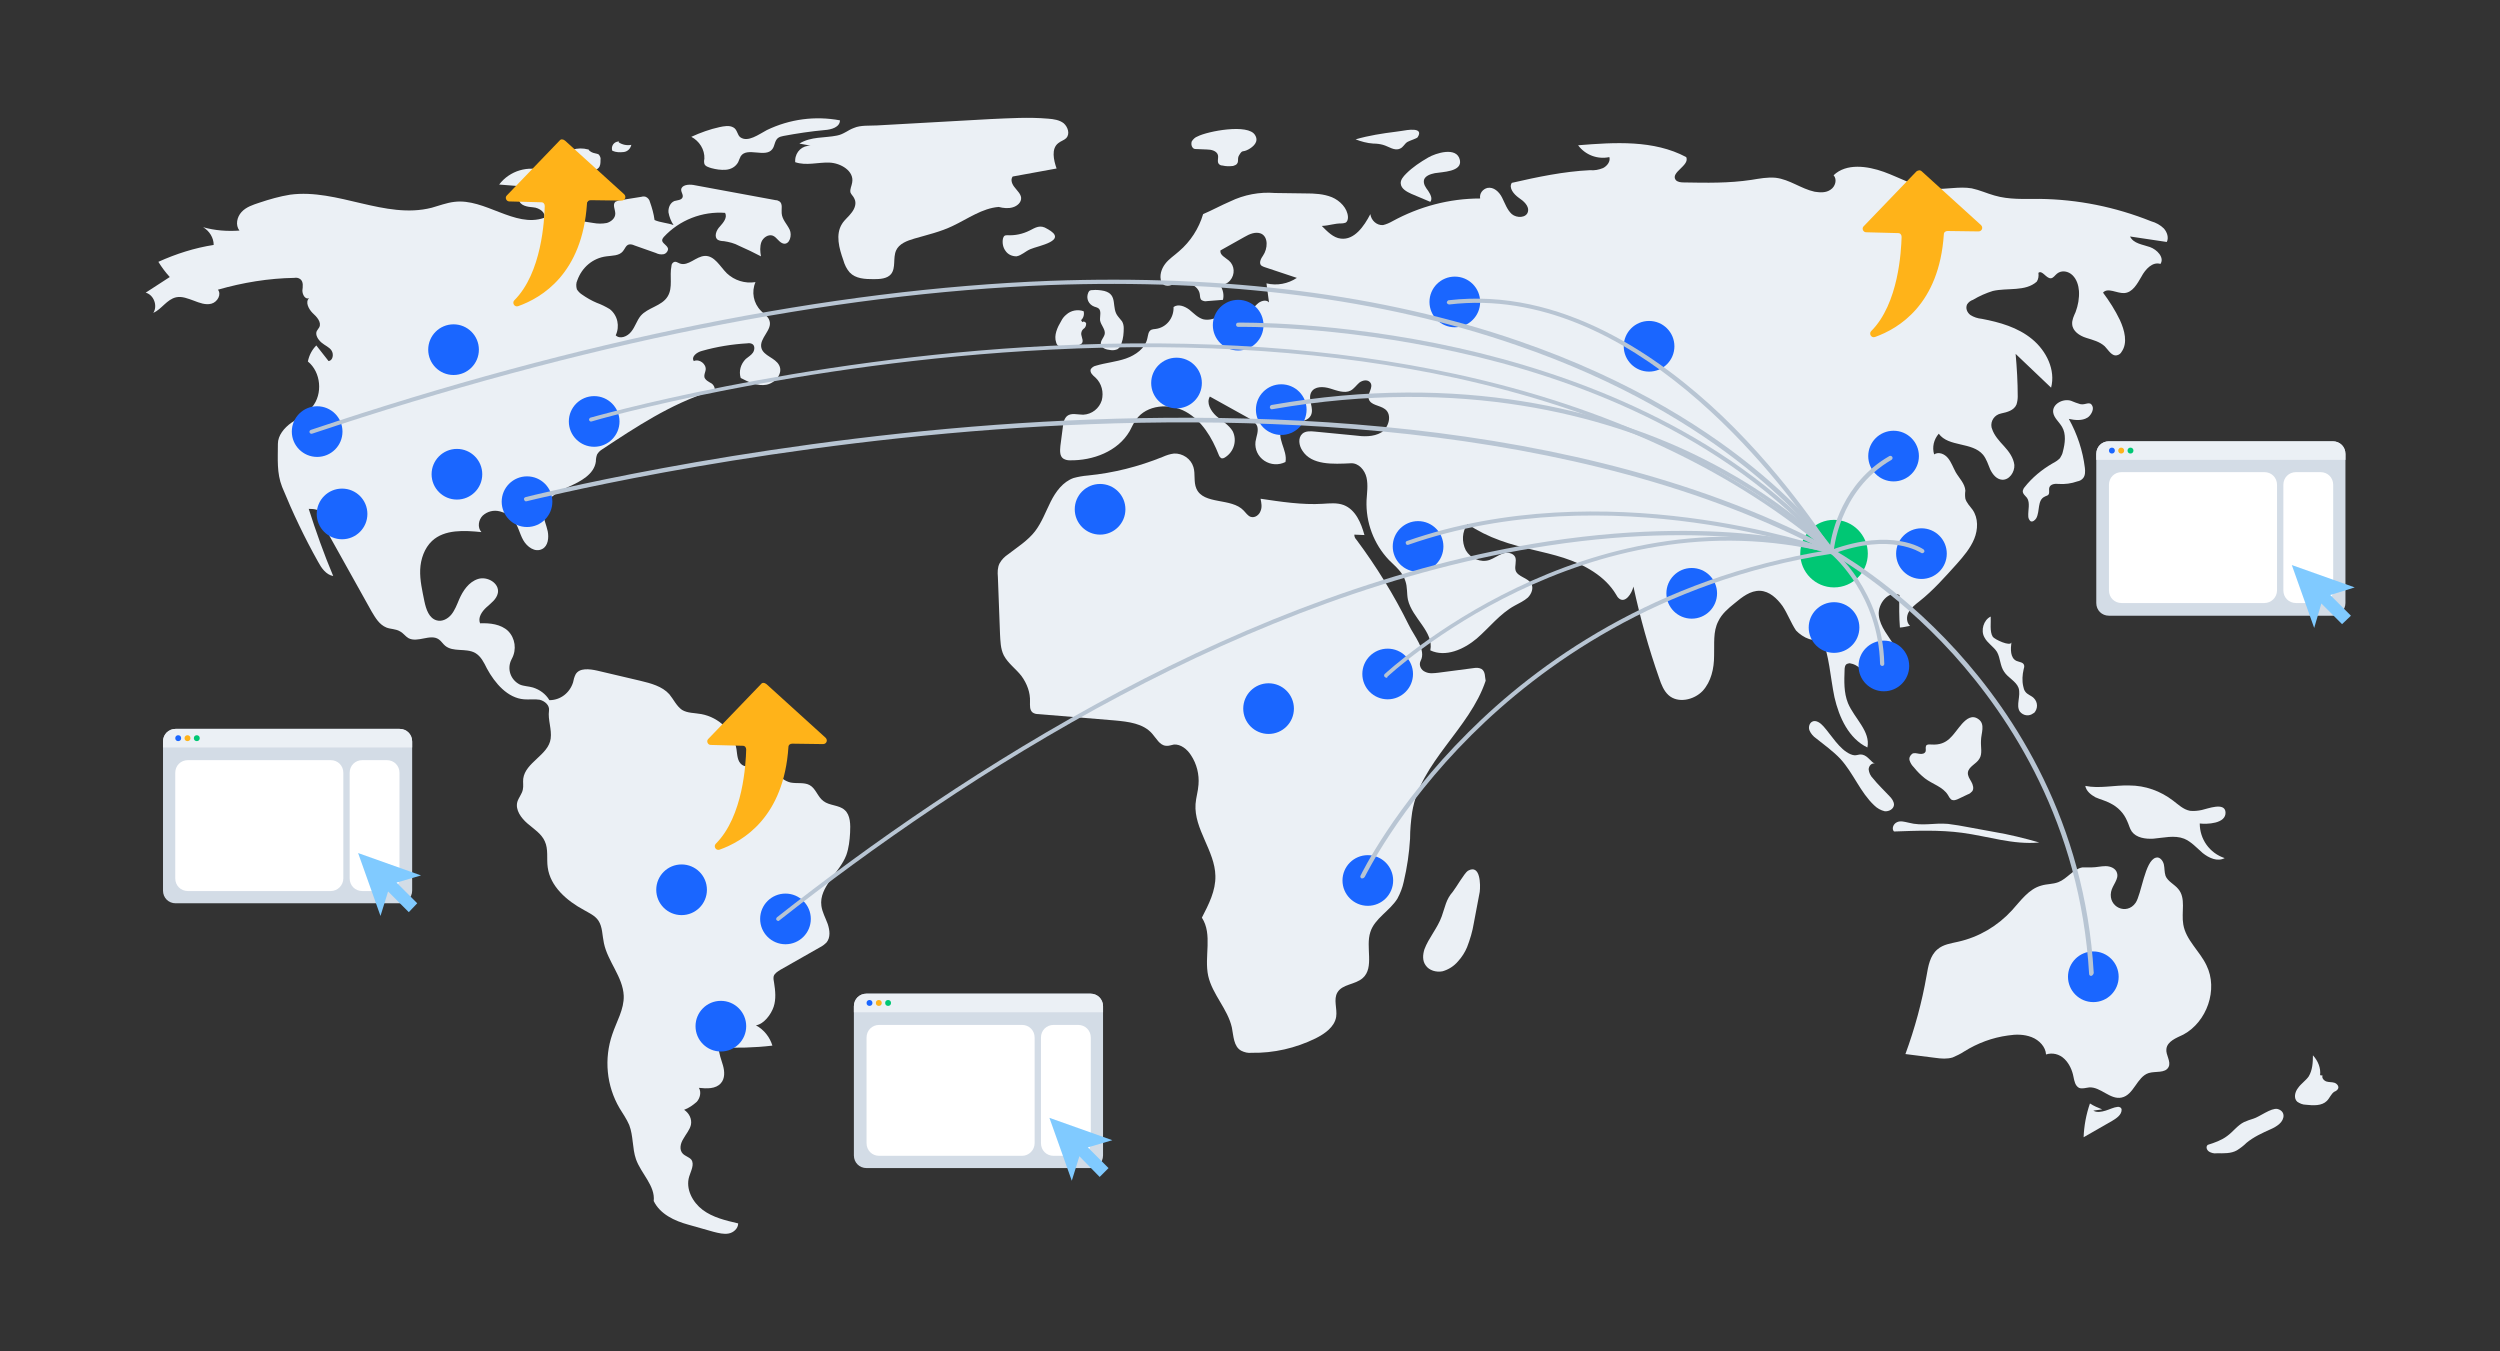 <?xml version="1.0" encoding="utf-8"?>
<!-- Generator: Adobe Illustrator 25.0.1, SVG Export Plug-In . SVG Version: 6.00 Build 0)  -->
<svg version="1.1" id="图层_1" xmlns="http://www.w3.org/2000/svg" xmlns:xlink="http://www.w3.org/1999/xlink" x="0px" y="0px"
	 viewBox="0 0 592 320" style="enable-background:new 0 0 592 320;" xml:space="preserve">
<rect x="0" y="0" width="592" height="320" fill="#333333" stroke="none"/>
<style type="text/css">
	.st0{fill:#B7C4D2;}
	.st1{fill:#00C774;}
	.st2{fill:#EBF0F5;}
	.st3{fill:#FFB319;}
	.st4{fill:#FFFFFF;}
	.st5{fill:#B8C5D3;}
	.st6{fill:#D3DCE6;}
	.st7{clip-path:url(#SVGID_2_);}
	.st8{fill:#1A66FF;}
	.st9{fill:#D2DBE5;}
	.st10{fill:#80CAFF;}
	.st11{fill:#D1DCE7;}
	.st12{clip-path:url(#SVGID_4_);}
	.st13{fill:#EAEFF4;}
	.st14{fill:#80C9FF;}
	.st15{fill:#343743;}
	.st16{clip-path:url(#SVGID_8_);}
	.st17{clip-path:url(#SVGID_10_);}
	.st18{fill-rule:evenodd;clip-rule:evenodd;fill:#EBF0F5;}
	.st19{fill-rule:evenodd;clip-rule:evenodd;fill:#B8C5D3;}
	.st20{fill-rule:evenodd;clip-rule:evenodd;fill:#1A66FF;}
	.st21{opacity:0.38;}
	.st22{fill:#EFEDF4;}
	.st23{fill:#3E3E54;}
	.st24{fill:#2A6AF5;}
	.st25{clip-path:url(#SVGID_12_);}
	.st26{fill:#F9FAFA;}
	.st27{fill:#E8B388;}
	.st28{fill:#A9B5BF;}
	.st29{fill:#FFCA6C;}
	.st30{fill:#005EF4;}
	.st31{fill:#3E90F2;}
	.st32{fill:#F8D050;}
	.st33{fill:#F9D865;}
	.st34{fill:#FAE180;}
	.st35{fill:#FBE89E;}
	.st36{fill:#FBEFBE;}
	.st37{fill:#FDF8E0;}
	.st38{fill:#28447C;}
	.st39{fill:#00E27B;}
	.st40{fill:#E59200;}
	.st41{fill:#3178CF;}
	.st42{fill:#C49270;}
	.st43{fill:#99A4CD;}
	.st44{fill-rule:evenodd;clip-rule:evenodd;fill:#D3DCE6;}
	.st45{fill-rule:evenodd;clip-rule:evenodd;fill:#FFFFFF;}
</style>
<g>
	<g>
		<g>
			<g>
				<path class="st2" d="M195,189.7c-1.4-1-1.8-3-3.3-3.8c-1.3-0.7-3-0.3-4.5-0.6c-2.6-0.6-4.3-3.7-7-3.9c-1.5-0.2-3.2,0.6-4.5-0.3
					c-1.1-0.8-1.1-2.3-1.3-3.7c-0.7-4.2-4.1-7.5-8.3-8.3c-1.6-0.3-3.3-0.2-4.6-1c-1.3-0.9-2-2.5-3-3.7c-1.7-1.9-4.4-2.6-6.9-3.2
					l-10.2-2.4c-1.8-0.4-4.2-0.7-5.1,0.9c-0.3,0.6-0.5,1.3-0.6,1.9c-0.8,2.5-3,4.2-5.6,4.2c-0.9-1.5-2.3-2.5-3.9-3
					c-1-0.3-2.2-0.3-3.1-0.7c-2.2-1.1-3.1-3.7-2-5.9c0-0.1,0.1-0.1,0.1-0.2c1.2-2.2,0.8-4.9-0.9-6.6c-1.7-1.6-4.3-1.9-6.6-1.8
					c-0.6-1.3,0.4-2.8,1.5-3.8c1.1-1,2.4-1.9,2.7-3.4c0.4-2.3-2.5-4-4.7-3.3c-2.2,0.7-3.6,2.8-4.5,4.9c-0.5,1.2-1,2.5-1.8,3.5
					c-0.8,1-2.2,1.8-3.5,1.4c-1.8-0.5-2.5-2.6-2.9-4.5c-0.5-2.5-1.1-5-1-7.5c0.1-2.5,1-5.1,2.8-6.8c3-2.8,7.7-2.5,11.7-2.1
					c-1-1.1-0.7-2.9,0.3-3.9c1.1-1,2.6-1.4,4.1-1c1.2,0.3,2.3,0.9,3.1,1.9c1.2,1.4,1.5,3.3,2.4,4.9c0.9,1.6,2.8,3,4.5,2.1
					c1.4-0.7,1.6-2.7,1.3-4.2c-0.3-1.5-1.1-3-1-4.6c0.2-3,3.4-4.8,6.1-6c2.7-1.2,5.9-2.9,6.3-5.9c0-0.6,0.1-1.2,0.3-1.7
					c0.3-0.5,0.7-0.9,1.2-1.2c8-5.3,16.2-10.7,25.3-13.6c0.5-0.2,0.5,0,1-0.1c0.7-0.4,0.2-1.5-0.4-1.9c-0.7-0.4-1.5-0.8-1.7-1.5
					c-0.1-0.6,0.2-1.1,0.3-1.7c0.2-1.4-1.5-2.7-2.8-2.1c-0.7-1,0.7-2.1,1.9-2.4c3.5-1,7.2-1.6,10.8-1.8c0.4-0.1,0.9,0,1.2,0.2
					c0.6,0.4,0.5,1.4,0.1,2c-0.4,0.6-1.1,1-1.7,1.5c-1.2,1.2-1.7,2.9-1.2,4.5c1.9,1,4,2,6.1,1.6s4-2.7,3-4.6
					c-0.9-1.8-3.7-2.2-4.2-4.1c-0.6-2.3,2.7-4.3,1.9-6.5c-0.3-1-1.3-1.5-2-2.3c-1.8-1.8-2.3-4.5-1.3-6.8c-2.5,0.4-5-0.4-6.8-2.1
					c-1.6-1.6-2.9-4.2-5.2-4.1c-2.1,0.1-3.9,2.5-5.9,1.8c-0.5-0.2-1-0.6-1.5-0.3c-0.3,0.2-0.5,0.5-0.5,0.9c-0.5,2.4,0.4,5.1-0.9,7.2
					c-1.4,2.3-4.7,2.6-6.4,4.6c-0.9,1.1-1.3,2.6-2.2,3.7c-0.9,1.2-2.7,1.9-3.7,0.9c1-2.1,0.5-4.7-1.4-6.2c-1-0.6-2-1.1-3.1-1.5
					c-1.2-0.5-2.4-1.2-3.4-1.9c-0.5-0.3-1-0.8-1.3-1.3c-0.2-0.7-0.2-1.5,0.1-2.1c1.1-3.1,3.7-5.3,6.9-5.7c1.4-0.2,3-0.1,3.9-1.2
					c0.5-0.6,0.7-1.4,1.4-1.6c0.4-0.1,0.9,0,1.3,0.2l5.1,1.8c0.6,0.3,1.2,0.4,1.8,0.3c0.6-0.1,1.1-0.7,1.1-1.3
					c-0.2-0.9-1.5-1.3-1.4-2.1c0.1-0.3,0.2-0.5,0.4-0.7c3.7-4,9.1-6.1,14.5-5.7c0.6,1.1-0.4,2.3-1.2,3.2c-0.9,0.9-1.5,2.5-0.5,3.2
					c0.4,0.2,0.9,0.3,1.4,0.3c1.3,0.2,2.5,0.5,3.6,1.1c1.8,0.8,3.5,1.6,5.2,2.5c-0.2-1.1-0.3-2.3,0.1-3.4c0.4-1,1.6-1.9,2.7-1.5
					c1,0.4,1.5,1.7,2.6,1.9c1.4,0.2,2-2,1.4-3.3c-0.6-1.3-1.8-2.4-1.9-3.9c-0.1-1,0.3-2.2-0.5-2.8c-0.3-0.2-0.6-0.3-0.9-0.3
					l-19.5-3.6c-1.2-0.2-2.8,0-2.9,1.1c0,0.7,0.6,1.3,0.3,1.9c-0.3,0.6-1.2,0.6-1.9,0.8c-1,0.4-1.5,1.6-1.4,2.7
					c0.2,1.1,0.6,2.1,1.2,3c-1.3-0.5-3.2-0.6-4.5-1.2c-0.2-1.5-0.6-2.9-1.1-4.3c-0.1-0.5-0.5-1-1-1.2c-0.3-0.1-0.7-0.1-1,0l-5,0.8
					c-0.4,0-0.8,0.2-1.2,0.4c-0.7,0.7,0,1.8,0,2.8c0,1.1-1,1.9-2,2.2c-1.1,0.2-2.1,0.2-3.2,0l-7-1.1c2.1-0.7,3.9-1.9,5.3-3.6
					c0.9-1.1,1.4-3.2,0.1-3.7c-0.4-0.1-0.8-0.1-1.2-0.1c-3.2,0-5.7-2.6-8.7-3.8c-3.9-1.4-8.3-0.1-10.8,3.2L122,44
					c0.4,0,0.7,0.1,1,0.3c0.8,0.7-0.2,2-0.1,3c0.2,1.4,2,1.7,3.4,1.8c1.4,0.1,3.1,1.3,2.5,2.5c-6.9,2.4-14-4.7-21.2-3.8
					c-1.8,0.2-3.6,0.9-5.4,1.4c-11,2.8-22.3-4.6-33.5-3.1c-2.5,0.4-4.9,1.1-7.3,1.9c-1.5,0.5-3.1,1-4.2,2.2
					c-1.1,1.2-1.5,3.1-0.5,4.4c-2.9,0.2-5.8,0-8.6-0.8c1.5,0.9,2.5,2.5,2.5,4.2c-4.5,0.7-8.9,2.1-13.1,4c0.8,1.3,1.7,2.5,2.7,3.6
					l-5.7,3.7c1.9,0.5,2.9,3.1,1.8,4.8c2-0.9,3.2-3.2,5.4-3.7c1.4-0.3,2.8,0.3,4.2,0.8c1.3,0.5,2.8,1.1,4.2,0.7
					c1.4-0.4,2.4-2.2,1.5-3.3c5.9-1.7,12-2.7,18.1-2.8c0.5-0.1,1,0,1.4,0.3c0.8,0.6,0.6,1.8,0.5,2.7c0,1,0.7,2.2,1.6,1.8
					c-1,0.9-0.1,2.6,0.8,3.5c1,0.9,2.2,2.2,1.6,3.4c-0.2,0.3-0.4,0.6-0.6,0.9c-0.4,0.9,0.3,2,1.1,2.7s1.9,1.1,2.4,1.9
					c0.6,0.9,0.3,2.4-0.7,2.5l-2.9-3.7c-1,1-1.7,2.3-2,3.8c3.1,2.5,3.6,7.7,1,10.8c-1.3,1.6-3.2,2.5-4.9,3.7s-3.2,3-3.2,5
					c0,3.6-0.3,6.9,1,10.2c2.5,6.1,5.3,12,8.5,17.7c0.8,1.5,1.9,3.1,3.6,3.4c-2.2-5.2-4.1-10.6-5.8-15.9c1.1,0,2.4,0.1,3.1,1
					c0.5,0.8,0.4,1.8,0.6,2.7c0.2,0.9,0.6,1.7,1.1,2.5L88,144.8c0.9,1.5,1.8,3.1,3.5,3.8c1,0.4,2.2,0.3,3.2,0.9
					c0.8,0.4,1.3,1.2,2,1.6c2.2,1.2,5.2-1.1,7.2,0.3c0.6,0.4,0.9,1,1.5,1.5c1.9,1.6,4.9,0.5,7.1,1.7c1.4,0.8,2.1,2.3,2.8,3.7
					c1.9,3.5,4.9,7,8.8,7.3c1.2,0.1,2.5-0.1,3.7,0.1c1.2,0.3,2.4,1.3,2.2,2.6c-0.3,2.1,0.7,4.4,0.4,6.6c-0.5,3.9-6,5.6-6.5,9.5
					c-0.1,0.9,0.1,1.7-0.1,2.6c-0.2,1-1,1.9-1.3,2.9c-0.5,1.9,0.9,3.8,2.4,5.1c1.5,1.3,3.3,2.4,4.1,4.2c0.9,1.9,0.4,4.1,0.7,6.2
					c0.6,4.5,4.5,7.9,8.6,10.1c1.2,0.7,2.6,1.3,3.4,2.5c1,1.5,0.9,3.5,1.3,5.3c0.9,4.4,4.5,8,4.7,12.5c0.1,3.2-1.7,6.1-2.7,9.1
					c-2,5.8-1.4,12.2,1.7,17.5c0.8,1.3,1.7,2.6,2.3,4c1,2.6,0.7,5.5,1.6,8.1c1.2,3.4,4.6,6.3,4.2,9.9c1.5,3.1,4.9,4.7,8.2,5.6l6,1.7
					c1.2,0.3,2.4,0.6,3.5,0.4c1.2-0.2,2.3-1.2,2.3-2.4c-3-0.7-6-1.4-8.4-3.2c-2.4-1.8-4.1-5-3.2-7.9c0.4-1.3,1.3-2.9,0.5-4
					c-0.5-0.6-1.4-0.8-2-1.4c-0.9-0.9-0.6-2.4,0.1-3.5c0.6-1.1,1.5-2.1,1.8-3.3c0.3-1.4-0.4-2.8-1.6-3.6c1.1-0.4,2.1-1.1,3-1.9
					c0.8-0.9,1.1-2.3,0.5-3.3c1.8,0.2,4,0.3,5.2-1.1c1-1.1,0.9-2.8,0.5-4.2c-0.4-1.4-1-2.8-1-4.3c4.2,0.2,8.5,0.1,12.7-0.4
					c-0.6-2-2-3.8-3.9-4.8c1.9-0.3,3.6-2.6,4.2-4.4c0.6-1.8,0.4-3.8,0.1-5.7c-0.1-0.5-0.2-1-0.1-1.5c0.2-0.7,0.9-1.1,1.5-1.5
					l9.5-5.4c0.6-0.3,1.1-0.7,1.5-1.1c1-1.2,0.8-2.9,0.3-4.4c-0.5-1.4-1.3-2.8-1.5-4.3c-0.6-4.5,4.3-7.8,5.9-12
					c0.6-1.7,0.8-3.5,0.9-5.3c0.1-1.9,0.1-4.2-1.3-5.4C198.7,190.6,196.4,190.8,195,189.7z"/>
			</g>
			<g>
				<path class="st2" d="M139.1,35.3c0.1,0.1,0.1,0.1,0.2,0.2c0.1,0,0.2,0,0.3,0.1L139.1,35.3z"/>
			</g>
			<g>
				<path class="st2" d="M134.4,39.3c1.1-0.4,2.2-0.4,3.3-0.1c0.7,0.2,1.3,0.6,2,0.9c0.7,0.3,1.5,0.2,2-0.3c0.5-0.5,0.5-1.2,0.5-1.9
					c0.1-0.5-0.1-0.9-0.4-1.3c-0.3-0.2-0.6-0.2-0.9-0.3c-0.6-0.1-1.2-0.4-1.6-0.9c-2.5-0.7-5.1,0.1-6.7,2.1c-0.3,0.4-0.6,1-0.3,1.5
					C132.7,39.8,133.7,39.5,134.4,39.3z"/>
			</g>
			<g>
				<path class="st2" d="M147.7,36c0.9-0.1,1.6-0.8,1.8-1.7c-1,0.2-2.1,0-3-0.6l0.1-0.2c-0.9,0-1.6,0.6-1.7,1.5c0,0.3,0,0.5,0.1,0.7
					C145.9,36.1,146.8,36.1,147.7,36z"/>
			</g>
			<g>
				<path class="st2" d="M166.8,37.6c-0.1,0.4-0.1,0.8,0,1.2c0.2,0.6,1,0.8,1.6,1c1.1,0.3,2.3,0.5,3.5,0.4c1.2-0.1,2.3-0.7,2.9-1.8
					c0.2-0.5,0.4-1,0.6-1.4c1.5-2.3,5.9,0.5,7.5-1.7c0.6-0.8,0.5-1.9,1.3-2.6c0.4-0.3,0.8-0.4,1.3-0.5c3.2-0.6,6.5-1.1,9.8-1.4
					c1.6-0.1,3.6-0.7,3.6-2.3c-5.9-1.1-11.9-0.3-17.3,2.3c-1.9,1-4.5,3-6.3,1.7c-0.7-0.5-0.7-1.8-1.6-2.3c-1-0.6-2.3-0.3-3.3-0.1
					c-2.3,0.5-4.5,1.3-6.7,2.3C165.6,33.4,166.9,35.4,166.8,37.6z"/>
			</g>
			<g>
				<path class="st2" d="M239.8,49.1c1.1-0.3,2.1-1.2,2-2.3c-0.1-0.9-0.9-1.6-1.5-2.4c-0.6-0.7-1.1-1.8-0.5-2.6l10.4-1.9
					c-0.7-2-1.3-4.7,0.4-6c0.6-0.5,1.4-0.7,1.9-1.2c0.9-1,0.4-2.6-0.6-3.5c-1-0.8-2.4-1-3.7-1.1c-4.6-0.4-9.1-0.1-13.7,0.1
					c-8.9,0.5-17.8,1-26.8,1.5c-1.8,0.1-3.9-0.1-5.5,0.6c-1.4,0.5-2.4,1.5-4,1.8c-2.9,0.6-6.2,0.2-8.9,1.9l2.7,0.5
					c-2-0.1-3.6,1.4-3.7,3.4c0,0.2,0,0.3,0,0.5c2.6,0.9,5.4,0,8.1,0.1c2.7,0.1,5.9,2,5.4,4.7c-0.1,0.8-0.6,1.6-0.4,2.4
					c0.2,0.5,0.7,0.9,0.9,1.4c0.6,1.1,0.1,2.4-0.6,3.3c-0.7,1-1.7,1.7-2.3,2.7c-1.6,2.5-0.7,5.8,0.3,8.6c0.3,1.1,0.8,2.1,1.5,2.9
					c1.4,1.5,3.6,1.6,5.7,1.6c1.5,0,3.2-0.1,4.1-1.2c1.2-1.5,0.4-3.8,1.2-5.6c0.7-1.6,2.6-2.3,4.3-2.8c3.1-0.9,6.2-1.6,9.1-3
					c3.6-1.7,7-4.2,10.9-4.5C237.6,49.3,238.8,49.4,239.8,49.1z"/>
			</g>
			<g>
				<path class="st2" d="M243.8,54.6c-1.6,0.8-3.4,1.2-5.2,1.1c-0.3,0-0.6,0-0.8,0.2c-0.2,0.2-0.2,0.4-0.3,0.6c-0.2,1,0,2.1,0.6,2.9
					c0.6,0.9,1.6,1.3,2.6,1.3c1.2-0.2,2.1-1.2,3.3-1.7c1.8-0.8,9.2-2,4-4.8C246.3,53.1,245.2,53.9,243.8,54.6z"/>
			</g>
			<g>
				<path class="st2" d="M282.7,35.2c0.2,0.1,0.5,0.1,0.7,0.1l2.4,0.1c1,0,2.3,0.3,2.6,1.3c0.2,0.7-0.3,1.7,0.3,2.2
					c0.2,0.2,0.5,0.3,0.8,0.3c0.8,0.2,1.6,0.2,2.5,0.1c1.8-0.5,0.8-1.6,1.4-2.5c0.9-1.5,0.7-0.6,2.2-1.4c1.1-0.6,2.6-1.8,1.6-3.4
					c-1.6-2.8-11.3-0.9-13.6,0.3c-0.6,0.2-1.1,0.7-1.4,1.2C282,34.2,282.2,34.9,282.7,35.2z"/>
			</g>
			<g>
				<path class="st2" d="M327.5,34.3c1.4,0.4,2.7,1.5,4,0.9c0.8-0.3,1.1-1.2,1.8-1.6c0.5-0.3,2.2-0.8,2.4-1.1
					c1.6-2.5-2.6-1.7-3.8-1.5l-1.4,0.2c-3.2,0.4-6.4,0.9-9.5,1.8c1.3,0.5,2.7,0.9,4.2,1C326,34,326.8,34.1,327.5,34.3z"/>
			</g>
			<g>
				<path class="st2" d="M331.7,43.5c0.1,1.2,1.4,1.9,2.5,2.4l4.5,1.9c0.6-0.8,0-1.8-0.5-2.6c-0.6-0.8-1.2-1.6-1-2.6
					c0.3-1,1.6-1.4,2.6-1.6c1.7-0.3,6.5-0.3,5.9-3.1c-0.7-3.3-5.8-1.6-7.5-0.6c-1.9,1.1-3.7,2.3-5.2,3.8
					C332.3,41.8,331.6,42.6,331.7,43.5z"/>
			</g>
			<g>
				<path class="st2" d="M347.6,206.2c-0.8,0.5-2.8,4-3.6,5c-1.6,1.8-1.8,3.6-2.6,5.8c-1,2.8-3.1,5.1-4.1,7.8
					c-0.4,1.3-0.5,2.7,0.3,3.8c0.8,1.2,2.5,1.7,4,1.4c1.4-0.4,2.7-1.2,3.7-2.4c0.9-1,1.6-2.1,2.1-3.3c0.7-1.8,1.3-3.8,1.6-5.7
					l1.4-7.4C350.6,209.6,350.6,204.5,347.6,206.2z"/>
			</g>
			<g>
				<path class="st2" d="M502,262.2c-0.2-0.1-0.3-0.1-0.5-0.1c-1,0.1-1.9,0.6-2.9,0.9c-1,0.3-2.1,0.5-2.9,0l2.1-0.3
					c-1-0.4-2-0.8-2.9-1.4c-0.9,2.6-1.4,5.3-1.5,8l6.8-3.9c1-0.6,2.2-1.4,2.2-2.6C502.4,262.6,502.3,262.3,502,262.2z"/>
			</g>
			<g>
				<path class="st2" d="M539.3,262.6c-1.5-0.3-4.3,1.9-5.7,2.3c-0.7,0.2-1.5,0.5-2.2,0.8c-1.6,0.8-2.6,2.3-4,3.3
					c-1.3,1-3,1.6-4.6,2.1c-0.5,0.4-0.3,1.2,0.3,1.6c0.5,0.3,1.2,0.5,1.8,0.4c1.7,0,3.4,0.1,4.8-0.7c0.8-0.5,1.6-1.1,2.3-1.8
					c1.7-1.4,3.7-2.3,5.7-3.2c0.7-0.3,1.4-0.7,2-1.2C541.1,265,541.2,263.1,539.3,262.6z"/>
			</g>
			<g>
				<path class="st2" d="M552.8,256.4c-0.6-0.2-1.3-0.1-1.9-0.3c-0.6-0.2-1.2-0.9-0.9-1.4l-0.6-0.1c0.2-1.7-0.5-3.4-1.7-4.7
					c0,1.7-0.1,3.5-1,5c-0.7,1-1.8,1.7-2.5,2.7c-0.8,1-1.1,2.5-0.2,3.3c0.6,0.4,1.3,0.7,2,0.7c1.8,0.2,3.8,0.3,5-0.9
					c0.7-0.7,1-1.7,1.8-2.2c0.3-0.1,0.6-0.3,0.8-0.6C554,257.3,553.4,256.6,552.8,256.4z"/>
			</g>
			<g>
				<path class="st2" d="M493.8,186.1c0.2,1.2,1.3,2.1,2.4,2.7c1.1,0.5,2.4,0.8,3.5,1.4c1.8,0.9,3.2,2.3,4,4.2
					c0.4,0.8,0.6,1.8,1.1,2.5c1.1,1.5,3.2,1.8,5.1,1.7c2.4-0.2,5-0.9,7.3,0c1.7,0.7,3,2.2,4.4,3.4c1.5,1.2,3.5,2.1,5.2,1.2
					c-3.6-1.2-5.9-4.5-5.9-8.2c1.6,0.2,6.3,0.1,6.1-2.7c-0.2-2.4-4.2-0.8-5.6-0.5c-0.9,0.2-1.9,0.3-2.8,0.2c-1.6-0.3-2.8-1.5-4-2.4
					c-3-2.3-6.6-3.6-10.4-3.6C500.6,185.9,497.2,186.8,493.8,186.1z"/>
			</g>
			<g>
				<path class="st2" d="M522.5,228.6c-1.6-3.4-4.9-6-5.5-9.7c-0.5-2.9,0.7-6.2-1.2-8.4c-0.9-1.1-2.5-1.8-3-3.1
					c-0.3-0.9-0.2-1.8-0.4-2.7c-0.2-0.9-1-1.9-1.9-1.6c-2.6,0.7-3.4,8.7-4.8,10.7c-2.1,3-6.5,1-5.8-2.6c0.3-1.6,1.9-3,1.4-4.5
					c-0.3-1.1-1.6-1.6-2.7-1.6c-1.1,0-2.2,0.3-3.3,0.3c-0.7,0-1.5,0-2.2,0c-2.2,0.4-3.6,2.7-5.7,3.5c-1.3,0.5-2.7,0.4-4,0.8
					c-3,0.8-4.9,3.6-7,5.9c-3.4,3.7-7.8,6.3-12.7,7.4c-1.7,0.4-3.5,0.6-4.9,1.8c-1.8,1.5-2.2,4-2.6,6.3c-1.1,6.3-2.8,12.5-5,18.5
					l7.1,0.9c1.4,0.2,2.8,0.3,4.1-0.1c0.9-0.4,1.8-0.8,2.7-1.4c3.2-2,6.7-3.3,10.4-3.8c1.9-0.3,3.8-0.3,5.6,0.4s3.3,2.3,3.4,4.1
					c1.5-0.5,3.2-0.1,4.4,1.1c1.1,1.1,1.8,2.6,2.1,4.2c0.2,1,0.4,2.1,1.3,2.6c0.7,0.3,1.6,0,2.4-0.1c2.7-0.2,5,3,7.7,2.4
					c2.9-0.6,3.6-4.9,6.4-5.8c1.6-0.5,3.9,0.1,4.7-1.4c0.7-1.3-0.7-2.9-0.5-4.3c0.2-1.8,2.3-2.6,4-3.4
					C522.6,242,525.3,234.3,522.5,228.6z"/>
			</g>
			<g>
				<path class="st2" d="M464.6,197.2c6.1,0.8,12.1,2.9,18.3,2.3c-3.5-1-7.1-1.9-10.7-2.5l-6-1.1c-1.6-0.3-3.2-0.6-4.9-0.8
					c-3.4-0.3-6,0.6-9.4-0.3c-0.9-0.2-1.9-0.5-2.7-0.1c-0.9,0.4-1.3,1.6-0.7,2.2C453.9,196.7,459.3,196.5,464.6,197.2z"/>
			</g>
			<g>
				<path class="st2" d="M468.5,170.3c-1.5-1.1-2.8-0.1-3.9,1.1c-2.2,2.5-3.2,5.2-7.3,4.9c-0.4,0-1-0.1-1.2,0.3
					c-0.2,0.4,0,0.8-0.1,1.3c-0.2,0.6-0.9,0.7-1.5,0.6c-0.6-0.1-1.2-0.3-1.7,0c-0.5,0.4-0.8,1-0.6,1.6c0.2,0.6,0.5,1.1,1,1.6
					c0.8,1,1.6,1.8,2.6,2.6c1.8,1.4,4.3,2,5.5,4c0.2,0.4,0.4,0.7,0.7,1c0.6,0.4,1.3,0.1,1.9-0.2l2.1-1c0.4-0.1,0.7-0.4,1-0.7
					c0.5-0.6,0.2-1.6-0.2-2.3c-0.4-0.7-0.9-1.4-0.8-2.2c0.2-1.4,2-2,2.7-3.2c0.8-1.2,0.3-2.8,0.4-4.3
					C469.1,173.7,470.2,171.5,468.5,170.3z"/>
			</g>
			<g>
				<path class="st2" d="M478.3,168.5c0.8,1,2.2,1.2,3.2,0.4c0.1,0,0.1-0.1,0.2-0.1c0.9-1,0.9-2.5-0.1-3.5c-0.6-0.6-1.5-0.8-2-1.5
					c-0.3-0.4-0.4-0.8-0.5-1.3c-0.3-1.3-0.2-2.7,0.1-4c0.1-0.3,0.2-0.7,0.1-1c-0.2-0.7-1.1-0.7-1.8-1c-1.5-0.7-1.4-2.8-1.2-4.4
					c-0.2,1.1-4-0.7-4.4-1.3c-0.8-1.2-0.4-3.5-0.5-4.8c-1.7,0.8-2.4,3.3-1.5,4.9c0.7,1.4,2.2,2.2,3,3.5c0.8,1.4,0.7,3.3,1.7,4.7
					c0.9,1.4,2.8,2.2,3.4,3.8C478.6,164.8,477.3,167,478.3,168.5z"/>
			</g>
			<g>
				<path class="st2" d="M447.4,188.5c-1.3-1.4-2.7-2.7-3.9-4.2c-0.6-0.6-0.9-1.3-1-2.1c0-0.8,0.7-1.6,1.5-1.4
					c-0.9-0.2-1.6-1.8-3-2.1c-1.1-0.2-1.4,0.5-2.8-0.1c-2.6-1.1-4.6-4.6-6.4-6.6c-0.7-0.8-1.8-1.6-2.7-1.1c-0.7,0.4-0.9,1.4-0.6,2.1
					c0.3,0.7,0.9,1.4,1.5,1.8c2,1.6,4.1,3.1,5.8,4.9c3.1,3.4,4.7,7.9,8,11c0.7,0.7,1.6,1.2,2.5,1.4c1,0.1,2.1-0.5,2.2-1.5
					C448.5,189.8,448,189.1,447.4,188.5z"/>
			</g>
			<g>
				<path class="st2" d="M494.3,98.9c0.7-0.4,1.6-1.8,1.2-2.7c-0.6-1.4-1.6-0.2-2.9-0.5c-0.7-0.2-1.5-0.5-2.2-0.8
					c-1.9-0.6-4.5,0.8-4.2,2.8c0.2,1.3,1.4,2.2,2.1,3.4c1,1.7,0.7,3.9,0.2,5.8c-0.1,0.6-0.4,1.1-0.7,1.6c-0.5,0.5-1.1,0.9-1.7,1.2
					c-2.6,1.5-4.9,3.4-6.7,5.7c-0.2,0.2-0.3,0.5-0.4,0.8c-0.1,0.7,0.6,1.2,1,1.7c0.8,1.2,0.2,2.9,0.3,4.4c0,0.4,0.2,0.8,0.5,1.1
					c0.5,0.3,1.1-0.2,1.4-0.7c0.9-1.7,0.2-4.3,2-5.1c0.3-0.2,0.7-0.2,0.9-0.5c0.3-0.5,0-1.1,0.2-1.7c0.3-0.8,1.4-0.9,2.2-0.8
					c1.5,0.1,3-0.1,4.4-0.6c0.6-0.1,1.1-0.4,1.4-0.8c0.5-0.6,0.5-1.6,0.4-2.4c-0.5-4.1-1.8-8-3.8-11.6
					C491.3,99.5,493,99.7,494.3,98.9z"/>
			</g>
			<g>
				<path class="st2" d="M350.8,158.4c-0.6-0.3-1.2-0.3-1.8-0.2l-8.4,1.1c-1,0.1-2.1,0.3-3.1-0.2c-1-0.4-1.6-1.6-1.1-2.6
					c1.4-2.6-1.5-5.8-2.8-8.5c-3.5-7.1-7.7-13.9-12.4-20.2c-0.3-0.3-0.5-0.7-0.5-1.2l2.4,0.1c-0.8-2.9-2.1-6-4.9-7.1
					c-1.6-0.6-3.3-0.4-5-0.3c-4.8,0.3-10-0.5-14.7-1.2c0.2,1,0.4,2,0,2.9c-0.3,0.9-1.3,1.7-2.3,1.4c-0.7-0.2-1.2-1-1.7-1.5
					c-2.9-3.1-9.5-1.3-11.2-5.2c-0.7-1.6-0.2-3.5-0.7-5.1c-0.6-2-2.6-3.3-4.6-3.2c-0.9,0.1-1.8,0.4-2.7,0.8
					c-5.7,2.3-11.6,3.8-17.7,4.4c-1.2,0.1-2.3,0.3-3.4,0.6c-2.5,0.9-4.2,3.2-5.4,5.6c-1.2,2.4-2.1,4.9-3.7,7
					c-1.7,2.2-4.1,3.7-6.3,5.4c-0.9,0.6-1.6,1.3-2.1,2.2c-0.5,1-0.5,2.1-0.4,3.3l0.5,13.4c0.1,1.7,0.1,3.5,0.9,5.1
					c1,1.9,2.9,3.2,4.2,4.9c1.3,1.8,2.1,3.9,2,6.1c0,0.9-0.1,1.9,0.6,2.5c0.4,0.3,0.9,0.4,1.4,0.4l18.1,1.5c3.2,0.3,6.7,0.7,8.8,3.1
					c1,1.1,1.8,2.8,3.3,2.9c0.6,0.1,1.3-0.2,1.9-0.3c1.6-0.1,3.1,1.1,4,2.5c1.4,2.1,2,4.6,1.8,7c-0.1,1.6-0.6,3.1-0.7,4.6
					c-0.4,5.9,4.6,11.1,4.7,17c0.1,3.5-1.6,6.8-3.2,9.9c2.6,4,0.5,9.2,1.5,13.8c1,4.4,4.6,7.8,5.6,12.2c0.4,2,0.4,4.5,2.2,5.5
					c0.8,0.4,1.6,0.6,2.5,0.5c5.2,0.1,10.4-1.1,15.1-3.4c2.2-1.1,4.5-2.7,4.9-5.1c0.3-2-0.7-4.1,0.3-5.8c1.2-2,4.2-1.8,6-3.4
					c2.8-2.5,0.6-7.3,1.8-10.9c1-3.2,4.6-5,6.4-7.9c0.7-1.3,1.2-2.6,1.5-4c0.8-3.4,1.3-6.8,1.5-10.2c0-2.1,0.2-4.2,0.5-6.3
					c1.9-11.8,13.6-19.7,17.4-31.1C351.6,160.4,351.8,159,350.8,158.4z"/>
			</g>
			<g>
				<path class="st2" d="M431.3,150.7c1.9,4.5,2.1,9.6,3.1,14.4c1.1,4.8,3.4,9.8,7.8,11.9c0.8-3.8-3.1-6.9-4.6-10.5
					c-1-2.5-0.9-5.2-0.8-7.9c0-0.5,0.1-1.2,0.6-1.4c0.3-0.1,0.6-0.2,0.8-0.1c3.2,0.5,4.6,5.2,7.8,5.5c2,0.2,3.8-1.7,4.2-3.7
					c0.4-2-0.4-4.1-1.5-5.8c-1.4-2.4-3.5-4.6-3.8-7.4c-0.3-2.8,2.4-6,4.9-4.8c-0.1,2.6-0.1,5.2,0.1,7.7c0.6,0,1.8-0.3,2.4-0.4
					c-0.9-0.8-0.9-2.3-0.3-3.3c0.6-1,1.6-1.8,2.5-2.5c3.3-2.6,6.1-5.8,8.9-8.9c1.6-1.8,3.2-3.7,4.1-5.9c0.9-2.2,1-4.9-0.4-6.9
					c-0.6-0.8-1.4-1.6-1.7-2.6c-0.1-0.6-0.1-1.3,0-1.9c-0.1-1.7-1.5-3-2.3-4.4c-0.6-1.1-1-2.3-1.8-3.3c-0.8-1-2.2-1.6-3.3-0.9
					c-0.5-1.7-0.1-3.5,1.1-4.9c2.3,3.2,7.9,1.9,10.5,5c0.8,1,1.2,2.3,1.7,3.5c0.6,1.2,1.5,2.3,2.8,2.4c1.7,0.1,3-1.8,2.9-3.5
					c-0.2-1.7-1.3-3.2-2.4-4.4c-1.2-1.3-2.4-2.6-2.9-4.2c0-0.1-0.1-0.2-0.1-0.3c-0.3-1.5,0.7-3,2.3-3.3c1.4-0.3,3-0.7,3.6-2.1
					c0.2-0.6,0.3-1.3,0.3-1.9c0-3.4-0.2-6.8-0.5-10.1l8.4,8c1.1-4.2-1.1-8.7-4.5-11.5s-7.7-4-11.9-4.8c-1-0.1-1.9-0.4-2.7-0.9
					c-0.8-0.6-1.2-1.6-0.8-2.5c0.3-0.5,0.8-0.9,1.4-1.1c1.5-0.9,3.1-1.6,4.7-2.1c3.5-0.8,7.7,0.2,10.4-2.2c0.4-0.6,0.5-1.3,0.4-2.1
					c0.9-0.7,1.8,1.3,2.9,1.3c0.6,0,1-0.7,1.5-1.1c1.1-0.9,2.7-0.6,3.7,0.4c1,1,1.4,2.4,1.5,3.7c0.1,1.7-0.2,3.4-0.8,5
					c-0.4,0.9-0.9,1.9-0.8,2.9c0.1,1.6,1.7,2.7,3.3,3.2s3.2,0.9,4.4,2c0.9,0.9,1.7,2.5,3,2.1c0.4-0.1,0.8-0.4,1-0.8
					c1.5-2.1,0.7-5.1-0.4-7.5c-1.1-2.3-2.5-4.5-4-6.5c1.1-1.3,3.3,0.2,5,0.1c2-0.1,3.1-2.2,4.1-3.9c0.9-1.7,2.6-3.6,4.5-3
					c1-1.5-0.8-3.4-2.5-4s-3.9-0.8-4.7-2.5l8.7,1.3c0.5-1,0.1-2.3-0.7-3.2c-0.8-0.8-1.9-1.4-3-1.7c-8.5-3.4-17.4-5.2-26.5-5.3
					c-3.6,0-7.2,0.2-10.6-0.8c-1.8-0.5-3.5-1.3-5.4-1.7c-3-0.5-6,0.3-9,0.1c-4.2-0.3-7.9-2.6-11.8-4c-3.9-1.4-8.9-2.1-11.9,0.8
					c0.9,1,0.4,2.7-0.7,3.4c-1.1,0.8-2.5,0.7-3.8,0.5c-3.2-0.7-5.9-2.9-9.2-3.3c-1.9-0.2-3.9,0.2-5.8,0.5c-5.3,0.8-10.6,0.7-16,0.6
					c-0.7,0-1.5-0.1-1.9-0.6c-1.3-1.8,3.4-3.4,2.5-5.4c-7.7-4.1-16.9-3.5-25.6-2.8c1.7,2.3,4.6,3.4,7.4,2.8c0.3,1-0.5,2.1-1.5,2.6
					c-1,0.4-2,0.6-3.1,0.5c-6.2,0.3-12.4,1.6-18.5,3c-0.8,1.2,0.5,2.7,1.6,3.5c1.2,0.8,2.6,2,2.2,3.4c-0.4,1.4-2.6,1.5-3.8,0.5
					c-1.1-1-1.6-2.5-2.3-3.9s-2-2.6-3.5-2.3c-1.1,0.3-1.9,1.3-1.7,2.5c-7.3,0-14.4,1.9-20.8,5.4c-0.7,0.4-1.4,0.7-2.2,0.9
					c-1.5,0.1-2.8-1.1-3-2.6c-1.5,2.9-3.8,6.2-7,5.8c-1.8-0.2-3.2-1.7-4.5-3c2-0.1,2.8-0.6,4.8-0.6c0.3,0,0.6-0.1,0.9-0.2
					c0.4-0.3,0.5-0.8,0.5-1.3c-0.1-2.1-1.9-3.9-3.8-4.7c-2-0.8-4.1-0.9-6.3-0.9l-7.2-0.1c-3.6-0.3-7.3,0.4-10.6,2
					c-2.1,0.9-4.3,2.1-6.4,3c-1,3.4-3,6.5-5.7,8.8c-1.1,1-2.4,1.8-3.3,3c-0.9,1.2-1.4,2.8-0.9,4.2c0.1,0.3,0.4,0.6,0.7,0.8
					c0.5,0.2,1.1,0.2,1.7,0c1.3-0.3,2.6-0.6,3.9-0.4c1.3,0.2,2.6,1.2,2.8,2.5c0.1,0.5,0,1.2,0.5,1.5c0.4,0.2,0.8,0.3,1.2,0.2
					l3.8-0.3c0.3-1.2,0-2.5-0.7-3.5c0.9,0,1.8-0.4,2.4-1.1c1.2-1.4,1.1-3.5-0.3-4.7c-0.8-0.7-2.2-1.3-2-2.4l5.7-3.2
					c1.2-0.7,2.6-1.3,3.9-0.8c1.8,0.8,1.6,3.6,0.5,5.2c-0.5,0.7-1,1.7-0.5,2.3c0.2,0.2,0.5,0.3,0.7,0.4l7.8,2.6
					c-2.1,1.4-4.7,1.9-7.2,1.3l0.6,4.5c-0.7-0.8-2.1-0.3-2.8,0.4c-0.8,0.7-1.4,1.7-2.4,2.1c-1,0.4-2.1,0-3.1,0
					c-2.5,0-4.8,2.1-7.3,1.5c-1.3-0.4-2.2-1.4-3.3-2.3c-1.1-0.8-2.6-1.4-3.7-0.6c0.1,2.6-1.7,4.9-4.3,5.2c-0.4,0-0.7,0.1-1,0.2
					c-0.7,0.4-0.7,1.2-0.9,2c-0.5,2.4-2.8,4-5.1,4.8c-2.3,0.8-4.8,1-7.1,1.7c-0.5,0.1-0.9,0.4-1.2,0.8c-0.3,0.8,0.5,1.5,1.1,2
					c1.5,1.4,2,3.5,1.5,5.4c-0.6,1.9-2.3,3.3-4.4,3.4c-1.3,0-2.8-0.5-3.8,0.3c-0.7,0.6-0.9,1.6-1,2.5l-0.6,4.6
					c-0.1,1.1-0.2,2.4,0.7,3c0.5,0.3,1,0.4,1.5,0.4c5.5,0.1,11.4-2.1,14.2-6.9c0.5-0.9,0.9-1.9,1.5-2.7c2.5-3.6,8-4,11.8-1.9
					s6.2,6.1,7.8,10.2c0.1,0.3,0.3,0.6,0.6,0.8c0.3,0.1,0.6,0,0.9-0.2c2.1-1.3,2.9-4,1.8-6.2c-0.9-1.5-2.5-2.4-3.9-3.6
					c-1.3-1.2-2.4-3.1-1.5-4.6l9,5c0.9,0.5,1.8,1.1,2.2,2c0.4,1.2-0.2,2.4-0.4,3.7c-0.2,1.8,0.6,3.5,2.1,4.5c1.5,1,3.4,1.1,5,0.3
					c0.6-2.8-2.5-6-0.6-8.2c1.6-1.9,5.4-0.6,6.6-2.8c0.9-1.7-0.8-3.8,0.1-5.5c0.8-1.5,2.9-1.4,4.5-0.9c1.6,0.5,3.4,1.2,4.8,0.5
					c0.8-0.4,1.4-1.3,2.1-1.9c0.8-0.6,2-0.8,2.6,0c0.8,1.1-0.7,2.5-0.4,3.8c0.4,1.6,2.6,1.5,3.9,2.5c1.7,1.3,0.9,4.3-0.9,5.5
					c-1.9,1.1-4.2,1-6.4,0.7l-9.3-0.9c-1-0.1-2.2-0.2-3,0.5c-1.1,1-0.8,2.8,0,4c2.2,3.5,7.3,3.2,11.5,3c1.8-0.1,3.3,1.6,3.7,3.4
					c0.4,1.8,0.1,3.6,0,5.4c-0.2,5.2,1.7,10.3,5.3,14.1c1.5,1.5,3.3,2.9,3.9,5c0.5,1.4,0.3,2.9,0.6,4.4c1,4.4,6.2,7.6,5.3,12
					c3.6,1.7,7.9-0.2,11-2.8c3-2.6,5.5-5.9,9-7.8c1.1-0.6,2.2-1.1,3.1-1.9c0.9-0.9,1.4-2.3,0.8-3.3c-0.8-1.4-3.2-1.6-3.7-3.1
					c-0.3-1,0.3-2.2-0.1-3.2c-0.5-1-1.9-1.2-3-0.8c-1.1,0.4-2,1.1-3.1,1.5c-2.1,0.7-4.5-0.4-5.6-2.3c-1-2-0.9-4.4,0.4-6.2
					c2.4,1.6,5,2.9,7.8,3.9c4.9,1.8,10,2.5,15,4.1c4.9,1.6,9.8,4.3,12.4,8.7c0.2,0.4,0.4,0.7,0.8,1c1.4,1,2.9-1.2,3.3-2.9
					c1.6,7.4,3.6,14.6,6.1,21.7c0.5,1.5,1.1,3,2.2,4c2.2,2,6,1.2,8.1-1c2-2.2,2.7-5.3,2.7-8.3c0.1-2.8-0.3-5.7,1-8.2
					c0.8-1.7,2.3-3,3.8-4.2c1.8-1.5,3.8-3.1,6.1-3c2.2,0.1,4,1.8,5.3,3.6c1.2,1.8,2,4,3.2,5.8C426.9,151,429.9,152.5,431.3,150.7z"
					/>
			</g>
			<g>
				<path class="st2" d="M251.3,76c-0.9,1.5-1.8,3.4-1.2,5.1c0.1,0.4,0.3,0.7,0.7,0.9c0.2,0.1,0.5,0.1,0.8,0.1c1,0,2.1-0.1,3.1-0.2
					c0.6-0.1,1.4-0.3,1.6-0.8c0.3-0.8-0.5-1.6-0.2-2.5c0.1-0.4,0.4-0.7,0.7-0.9c0.3-0.3,0.4-0.7,0.4-1.1c-0.1-0.4-0.7-0.6-0.9-0.3
					l-0.3-0.5c0.6-0.5,0.8-1.4,0.6-2.1c-1.4-0.5-3-0.2-4.1,0.8C252,74.9,251.6,75.4,251.3,76z"/>
			</g>
			<g>
				<path class="st2" d="M259.1,72.6c0.3,0.1,0.7,0.2,1,0.4c0.8,0.6,0.3,1.9,0.4,2.9c0.2,1.1,1.3,2.1,1.1,3.2
					c-0.2,0.9-1.1,1.6-0.9,2.5c0.2,0.9,1.3,1.2,2.3,1.3c0.5,0.1,1.1,0,1.6-0.2c0.5-0.3,0.9-0.9,1-1.5c0.4-1.1,0.5-2.3,0.5-3.5
					c0-0.5-0.1-1.1-0.4-1.6c-0.3-0.4-0.6-0.7-0.9-1.1c-1.8-2.1,0.1-5.2-3.3-6.1c-0.9-0.2-1.9-0.3-2.8-0.2c-0.2,0-0.4,0-0.6,0.1
					c-0.2,0.1-0.3,0.3-0.4,0.5C257.1,70.7,257.8,72.1,259.1,72.6z"/>
			</g>
		</g>
		<g>
			<circle class="st8" cx="107.4" cy="82.8" r="6"/>
		</g>
		<g>
			<circle class="st8" cx="161.4" cy="210.7" r="6"/>
		</g>
		<g>
			<circle class="st8" cx="186" cy="217.6" r="6"/>
		</g>
		<g>
			<circle class="st8" cx="170.7" cy="243" r="6"/>
		</g>
		<g>
			<circle class="st8" cx="390.5" cy="82" r="6"/>
		</g>
		<g>
			<circle class="st8" cx="448.4" cy="108" r="6"/>
		</g>
		<g>
			<circle class="st8" cx="455" cy="131.1" r="6"/>
		</g>
		<g>
			<circle class="st8" cx="446.1" cy="157.7" r="6"/>
		</g>
		<g>
			<circle class="st8" cx="328.6" cy="159.6" r="6"/>
		</g>
		<g>
			<circle class="st8" cx="323.9" cy="208.5" r="6"/>
		</g>
		<g>
			<circle class="st8" cx="260.5" cy="120.6" r="6"/>
		</g>
		<g>
			<circle class="st8" cx="278.6" cy="90.7" r="6"/>
		</g>
		<g>
			<circle class="st8" cx="303.4" cy="97" r="6"/>
		</g>
		<g>
			<circle class="st8" cx="293.2" cy="77" r="6"/>
		</g>
		<g>
			<circle class="st8" cx="344.5" cy="71.5" r="6"/>
		</g>
		<g>
			<circle class="st8" cx="335.8" cy="129.4" r="6"/>
		</g>
		<g>
			<circle class="st8" cx="140.7" cy="99.8" r="6"/>
		</g>
		<g>
			<circle class="st8" cx="75.1" cy="102.2" r="6"/>
		</g>
		<g>
			<circle class="st8" cx="81" cy="121.7" r="6"/>
		</g>
		<g>
			<circle class="st8" cx="108.2" cy="112.3" r="6"/>
		</g>
		<g>
			<circle class="st8" cx="124.8" cy="118.8" r="6"/>
		</g>
		<g>
			<circle class="st8" cx="434.3" cy="148.6" r="6"/>
		</g>
		<g>
			<circle class="st1" cx="434.3" cy="131.1" r="8"/>
		</g>
		<g>
			<circle class="st8" cx="400.6" cy="140.5" r="6"/>
		</g>
		<g>
			<circle class="st8" cx="495.7" cy="231.3" r="6"/>
		</g>
		<g>
			<circle class="st8" cx="300.4" cy="167.8" r="6"/>
		</g>
		<g>
			<g>
				<path class="st5" d="M433.7,131.2c-0.1,0-0.3-0.1-0.4-0.2c-0.1-0.1-11.3-12.5-33.1-22.8c-20.1-9.5-53.5-19.2-98.9-11.3
					c-0.3,0.1-0.5-0.1-0.6-0.4c0-0.3,0.1-0.5,0.4-0.6c45.6-8,79.3,1.8,99.5,11.4c15.1,7.2,25.2,15.3,30,19.8
					c-9.5-13.9-44.5-60.1-87.4-55c-0.3,0-0.5-0.2-0.6-0.4c0-0.3,0.2-0.5,0.4-0.6c26.6-3.1,49.9,13.2,64.8,27.4
					c16.1,15.4,26.1,31.8,26.2,31.9c0.1,0.2,0.1,0.5-0.1,0.7C433.9,131.1,433.8,131.2,433.7,131.2z"/>
			</g>
			<g>
				<path class="st5" d="M328.3,160.5c-0.1,0-0.3-0.1-0.4-0.2c-0.2-0.2-0.2-0.5,0-0.7c0.5-0.4,47.4-44.2,105.9-29.5
					c0.1,0,0.1,0,0.2,0.1c0.1,0.1,11.8,9.6,12.2,27c0,0.3-0.2,0.5-0.5,0.5c-0.2,0-0.5-0.2-0.5-0.5c-0.4-16.1-10.7-25.3-11.8-26.2
					c-57.9-14.5-104.4,28.8-104.9,29.3C328.6,160.5,328.4,160.5,328.3,160.5z"/>
			</g>
			<g>
				<path class="st5" d="M433.7,131.2c-0.1,0-0.3-0.1-0.4-0.2c-25-28.7-61.8-41.8-88.2-47.6c-28.7-6.4-51.7-6-51.9-6
					c-0.3,0-0.5-0.2-0.5-0.5c0-0.3,0.2-0.5,0.5-0.5c0.2,0,23.4-0.4,52.1,6c26.3,5.9,62.8,18.8,88,47.1c0.5-3.6,3.1-15.2,14.1-21.5
					c0.2-0.1,0.5-0.1,0.7,0.2c0.1,0.2,0.1,0.5-0.2,0.7c-12.6,7.3-13.7,21.7-13.7,21.9c0,0.2-0.1,0.4-0.3,0.4
					C433.8,131.1,433.8,131.2,433.7,131.2z"/>
			</g>
			<g>
				<path class="st5" d="M433.7,131.2c-0.1,0-0.1,0-0.2,0c-0.5-0.2-52.2-18.9-100-2.2c-0.3,0.1-0.5,0-0.6-0.3
					c-0.1-0.3,0-0.5,0.3-0.6c46.7-16.3,97.1,0.9,100.5,2.1c14.4-5.2,21.5-0.3,21.8-0.1c0.2,0.2,0.3,0.5,0.1,0.7s-0.5,0.3-0.7,0.1
					c-0.1,0-7.1-4.9-21,0.3C433.9,131.1,433.8,131.2,433.7,131.2z"/>
			</g>
			<g>
				<path class="st5" d="M184.3,218.1c-0.1,0-0.3-0.1-0.4-0.2c-0.2-0.2-0.1-0.5,0.1-0.7c43.9-34.6,111.2-78.1,182.6-89
					c22.3-3.4,39.5-2.7,49.9-1.5c7.3,0.8,12.4,2,15.1,2.8c-22.9-19-52.2-32.4-86.9-40c-28.6-6.2-60.9-8.5-96.1-6.7
					c-59.9,3-108.1,16.8-108.5,17c-0.3,0.1-0.5-0.1-0.6-0.3s0.1-0.5,0.3-0.6c0.5-0.1,48.7-14,108.7-17c35.3-1.8,67.7,0.5,96.3,6.7
					c35.8,7.8,65.8,21.8,89.2,41.8c0.2,0.2,0.2,0.4,0.1,0.6c-0.1,0.2-0.4,0.3-0.6,0.2c-0.2-0.1-24.4-8.5-66.9-2
					c-71.2,10.9-138.3,54.3-182.1,88.8C184.5,218,184.4,218.1,184.3,218.1z"/>
			</g>
			<g>
				<path class="st5" d="M495.2,231.1c-0.3,0-0.5-0.2-0.5-0.5c-2.1-35.6-18.7-60.7-32.1-75.6c-14.6-16.1-28.9-23.9-29.1-23.9
					c-59.7-32-140.5-33.6-197.7-29.4c-62.1,4.6-110.6,16.9-111.1,17c-0.3,0.1-0.5-0.1-0.6-0.4c-0.1-0.3,0.1-0.5,0.4-0.6
					c0.5-0.1,49.1-12.5,111.3-17.1c57.4-4.2,138.4-2.6,198.3,29.5c0.1,0.1,14.6,7.9,29.3,24.1c13.6,15,30.3,40.3,32.4,76.2
					C495.7,230.8,495.5,231,495.2,231.1C495.2,231.1,495.2,231.1,495.2,231.1z"/>
			</g>
			<g>
				<path class="st5" d="M322.6,208c-0.1,0-0.1,0-0.2,0c-0.2-0.1-0.4-0.4-0.2-0.7c0.1-0.2,7.9-16.4,25.5-33.9
					c16.1-16.1,44-36.5,85.2-43.1c-3.2-4.5-24.2-31.6-73.9-48.6C327.2,70.7,290.1,66,248.6,67.5C196.8,69.5,138,81.3,73.9,102.7
					c-0.3,0.1-0.5-0.1-0.6-0.3c-0.1-0.3,0.1-0.5,0.3-0.6c64.2-21.5,123.1-33.3,175.1-35.3c41.6-1.5,78.9,3.2,110.8,14.2
					c54.4,18.7,74.6,49.3,74.8,49.6c0.1,0.1,0.1,0.3,0,0.5s-0.2,0.3-0.4,0.3c-41.4,6.4-69.3,26.9-85.4,42.9
					c-17.5,17.4-25.2,33.5-25.3,33.6C323,207.9,322.8,208,322.6,208z"/>
			</g>
		</g>
	</g>
	<g>
		<path class="st3" d="M453.8,40.6l-12.5,13c-0.5,0.5-0.1,1.4,0.6,1.4l7.6,0.2c0.5,0,0.8,0.4,0.8,0.9c-0.1,3.3-0.7,15.8-7.2,22.3
			c-0.6,0.6,0,1.7,0.9,1.4c5.6-2,15.2-7.7,16.3-24.3c0-0.5,0.4-0.8,0.9-0.8l7.3,0.1c0.8,0,1.2-0.9,0.6-1.5l-14-12.7
			C454.7,40.2,454.2,40.3,453.8,40.6z"/>
	</g>
	<g>
		<path class="st3" d="M180.2,162l-12.5,13c-0.5,0.5-0.1,1.4,0.6,1.4l7.6,0.2c0.5,0,0.8,0.4,0.8,0.9c-0.1,3.3-0.7,15.8-7.2,22.3
			c-0.6,0.6,0,1.7,0.9,1.4c5.6-2,15.2-7.7,16.3-24.3c0-0.5,0.4-0.8,0.9-0.8l7.3,0.1c0.8,0,1.2-0.9,0.6-1.5l-14-12.7
			C181,161.6,180.5,161.6,180.2,162z"/>
	</g>
	<g>
		<path class="st3" d="M132.5,33.3l-12.5,13c-0.5,0.5-0.1,1.4,0.6,1.4l7.6,0.2c0.5,0,0.8,0.4,0.8,0.9c-0.1,3.3-0.7,15.8-7.2,22.3
			c-0.6,0.6,0,1.7,0.9,1.4c5.6-2,15.2-7.7,16.3-24.3c0-0.5,0.4-0.8,0.9-0.8l7.3,0.1c0.8,0,1.2-0.9,0.6-1.5l-14-12.7
			C133.3,32.9,132.8,32.9,132.5,33.3z"/>
	</g>
	<g>
		<g>
			<path class="st6" d="M258.2,276.6h-53c-1.7,0-3-1.3-3-3v-35.3c0-1.7,1.3-3,3-3h53c1.7,0,3,1.3,3,3v35.3
				C261.2,275.3,259.9,276.6,258.2,276.6z"/>
		</g>
		<g>
			<path class="st4" d="M242,273.7h-33.8c-1.7,0-3-1.3-3-3v-25c0-1.7,1.3-3,3-3H242c1.7,0,3,1.3,3,3v25
				C245,272.3,243.7,273.7,242,273.7z"/>
		</g>
		<g>
			<path class="st4" d="M255.3,273.7h-5.8c-1.7,0-3-1.3-3-3v-25c0-1.7,1.3-3,3-3h5.8c1.7,0,3,1.3,3,3v25
				C258.3,272.3,256.9,273.7,255.3,273.7z"/>
		</g>
		<g>
			<path class="st2" d="M261.2,239.7h-59v-1.4c0-1.7,1.3-3,3-3h53c1.7,0,3,1.3,3,3V239.7z"/>
		</g>
		<g>
			<circle class="st8" cx="205.9" cy="237.5" r="0.7"/>
		</g>
		<g>
			<circle class="st3" cx="208.1" cy="237.5" r="0.7"/>
		</g>
		<g>
			<circle class="st1" cx="210.3" cy="237.5" r="0.7"/>
		</g>
		<g>
			<polygon class="st10" points="263.4,270 248.5,264.7 253.8,279.6 255.6,273.8 260.4,278.7 262.5,276.6 257.6,271.7 			"/>
		</g>
	</g>
	<g>
		<g>
			<path class="st6" d="M552.4,145.8h-53c-1.7,0-3-1.3-3-3v-35.3c0-1.7,1.3-3,3-3h53c1.7,0,3,1.3,3,3v35.3
				C555.4,144.4,554.1,145.8,552.4,145.8z"/>
		</g>
		<g>
			<path class="st4" d="M536.2,142.8h-33.8c-1.7,0-3-1.3-3-3v-25c0-1.7,1.3-3,3-3h33.8c1.7,0,3,1.3,3,3v25
				C539.2,141.5,537.8,142.8,536.2,142.8z"/>
		</g>
		<g>
			<path class="st4" d="M549.5,142.8h-5.8c-1.7,0-3-1.3-3-3v-25c0-1.7,1.3-3,3-3h5.8c1.7,0,3,1.3,3,3v25
				C552.5,141.5,551.1,142.8,549.5,142.8z"/>
		</g>
		<g>
			<path class="st2" d="M555.4,108.9h-59v-1.4c0-1.7,1.3-3,3-3h53c1.7,0,3,1.3,3,3V108.9z"/>
		</g>
		<g>
			<circle class="st8" cx="500.1" cy="106.7" r="0.7"/>
		</g>
		<g>
			<circle class="st3" cx="502.3" cy="106.7" r="0.7"/>
		</g>
		<g>
			<circle class="st1" cx="504.5" cy="106.7" r="0.7"/>
		</g>
		<g>
			<polygon class="st10" points="557.6,139.1 542.7,133.8 548,148.7 549.7,142.9 554.6,147.8 556.7,145.8 551.8,140.9 			"/>
		</g>
	</g>
	<g>
		<g>
			<path class="st6" d="M94.6,213.9h-53c-1.7,0-3-1.3-3-3v-35.3c0-1.7,1.3-3,3-3h53c1.7,0,3,1.3,3,3v35.3
				C97.6,212.6,96.2,213.9,94.6,213.9z"/>
		</g>
		<g>
			<path class="st4" d="M78.3,211H44.5c-1.7,0-3-1.3-3-3v-25c0-1.7,1.3-3,3-3h33.8c1.7,0,3,1.3,3,3v25C81.3,209.6,80,211,78.3,211z"
				/>
		</g>
		<g>
			<path class="st4" d="M91.6,211h-5.8c-1.7,0-3-1.3-3-3v-25c0-1.7,1.3-3,3-3h5.8c1.7,0,3,1.3,3,3v25C94.6,209.6,93.3,211,91.6,211z
				"/>
		</g>
		<g>
			<path class="st2" d="M97.6,177h-59v-1.4c0-1.7,1.3-3,3-3h53c1.7,0,3,1.3,3,3V177z"/>
		</g>
		<g>
			<circle class="st8" cx="42.2" cy="174.8" r="0.7"/>
		</g>
		<g>
			<circle class="st3" cx="44.4" cy="174.8" r="0.7"/>
		</g>
		<g>
			<circle class="st1" cx="46.6" cy="174.8" r="0.7"/>
		</g>
		<g>
			<polygon class="st10" points="99.7,207.3 84.8,202 90.1,216.9 91.9,211.1 96.8,216 98.8,213.9 93.9,209 			"/>
		</g>
	</g>
</g>
</svg>
